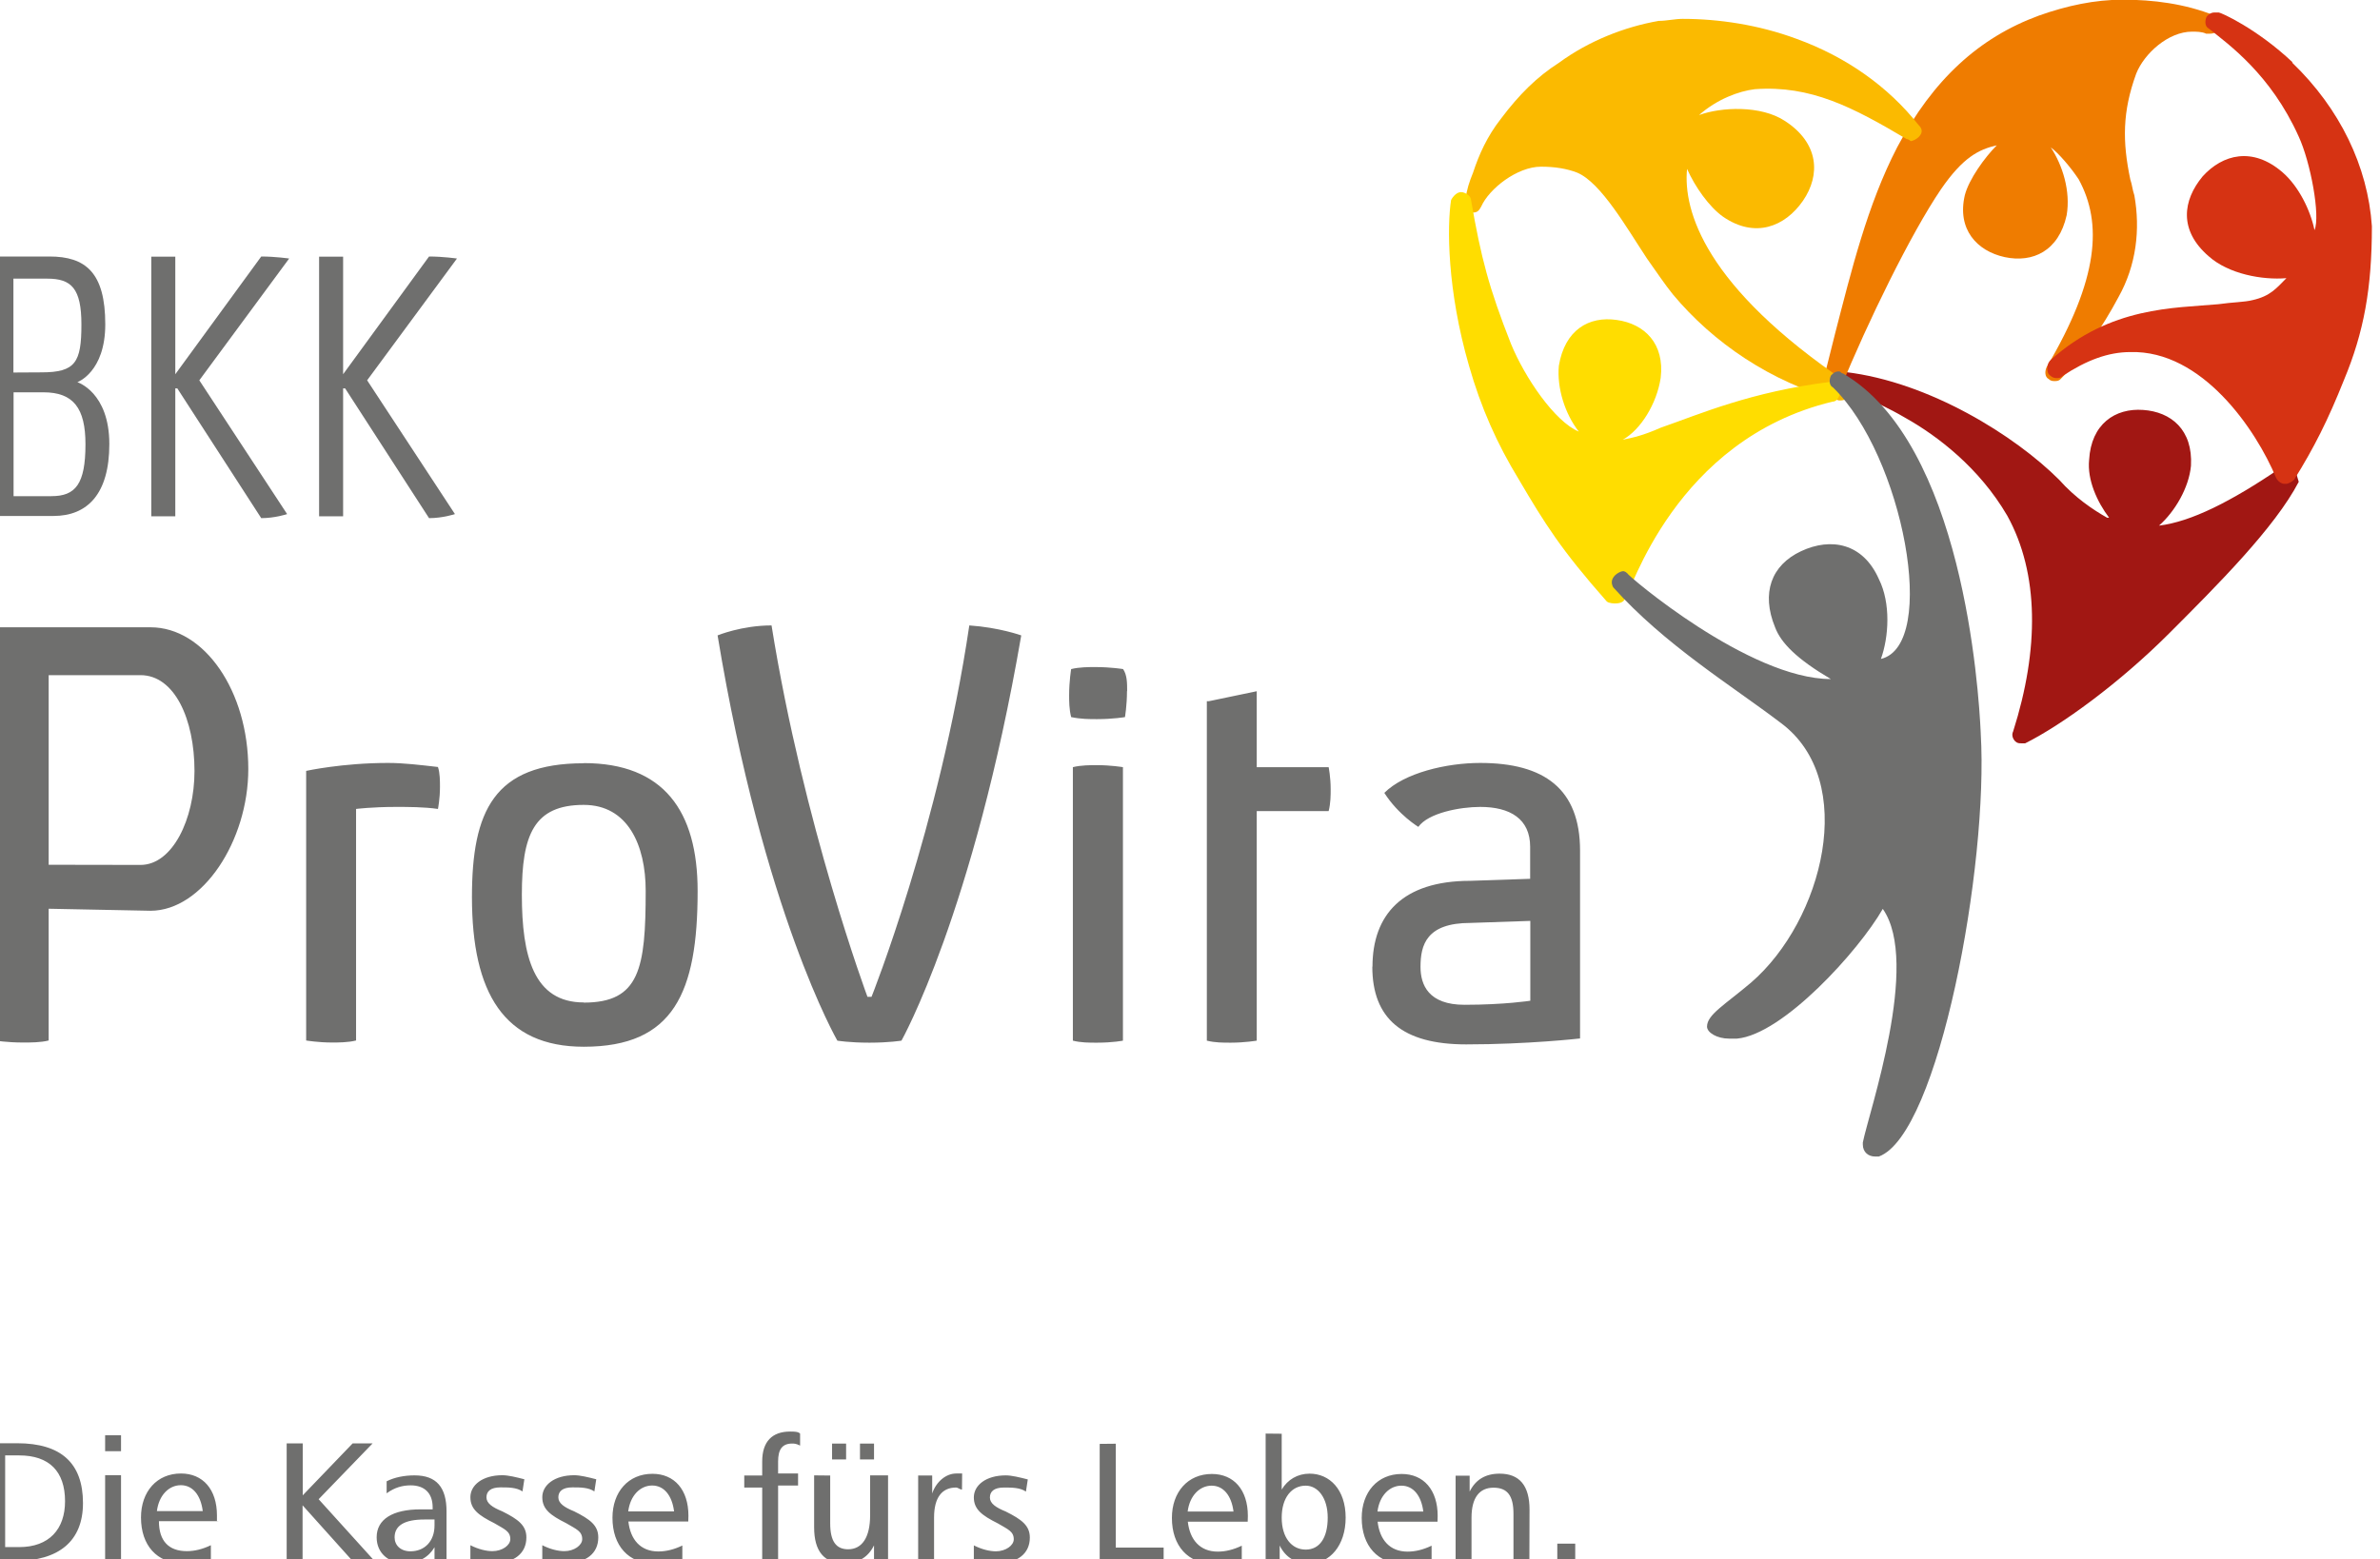 <svg width="15.26mm" height="10mm" version="1.1" viewBox="0 0 15.26 10" xmlns="http://www.w3.org/2000/svg">
 <g transform="translate(-230.4 -189.1)">
  <g stroke-width=".128">
   <path d="m239.2 195.3c0-0.333 0.192-0.551 0.627-0.551l0.384-0.013v-0.205c0-0.179-0.128-0.256-0.32-0.256-0.128 0-0.333 0.038-0.397 0.128 0 0-0.128-0.077-0.218-0.218 0.128-0.128 0.397-0.192 0.615-0.192 0.41 0 0.64 0.166 0.64 0.563v1.204s-0.333 0.038-0.73 0.038c-0.41 0-0.602-0.166-0.602-0.499zm1.012 0.218v-0.512l-0.384 0.013c-0.282 0-0.32 0.141-0.32 0.282 0 0.115 0.051 0.243 0.282 0.243 0.256 0 0.422-0.026 0.422-0.026zm-2.061-1.921 0.307-0.064v0.487h0.461s0.013 0.064 0.013 0.141c0 0.038 0 0.09-0.013 0.141h-0.461v1.472s-0.077 0.013-0.166 0.013c-0.051 0-0.102 0-0.154-0.013v-2.177zm-0.525-0.064c0 0.09-0.013 0.166-0.013 0.166s-0.077 0.013-0.179 0.013c-0.051 0-0.102 0-0.166-0.013-0.013-0.051-0.013-0.102-0.013-0.141 0-0.09 0.013-0.167 0.013-0.167 0.051-0.013 0.115-0.013 0.154-0.013 0.102 0 0.179 0.013 0.179 0.013 0.026 0.038 0.026 0.09 0.026 0.141zm-0.026 2.241s-0.064 0.013-0.167 0.013c-0.051 0-0.102 0-0.154-0.013v-1.754c0.051-0.013 0.115-0.013 0.154-0.013 0.09 0 0.167 0.013 0.167 0.013zm-1.421 0s-0.077 0.013-0.205 0.013c-0.128 0-0.205-0.013-0.205-0.013s-0.474-0.82-0.768-2.599c0 0 0.154-0.064 0.346-0.064 0.205 1.28 0.615 2.382 0.615 2.382h0.026s0.435-1.088 0.627-2.382c0.192 0.013 0.333 0.064 0.333 0.064-0.307 1.78-0.768 2.599-0.768 2.599zm-2.036-1.78c0.512 0 0.73 0.307 0.73 0.82 0 0.653-0.154 0.999-0.73 0.999-0.512 0-0.717-0.346-0.717-0.96 0-0.551 0.141-0.858 0.717-0.858zm0 1.536c0.358 0 0.397-0.218 0.397-0.717 0-0.294-0.115-0.551-0.397-0.551-0.32 0-0.397 0.192-0.397 0.576 0 0.397 0.077 0.691 0.397 0.691zm-0.922-1.383c0 0.077-0.013 0.141-0.013 0.141-0.09-0.013-0.192-0.013-0.269-0.013-0.154 0-0.256 0.013-0.256 0.013v1.485c-0.051 0.013-0.115 0.013-0.154 0.013-0.09 0-0.166-0.013-0.166-0.013v-1.729s0.231-0.051 0.525-0.051c0.102 0 0.205 0.013 0.32 0.026 0.013 0.038 0.013 0.09 0.013 0.128zm-2.855-1.024h0.999c0.346 0 0.627 0.41 0.627 0.909 0 0.461-0.294 0.909-0.627 0.909l-0.653-0.013v0.845c-0.051 0.013-0.115 0.013-0.166 0.013-0.102 0-0.179-0.013-0.179-0.013zm0.935 1.524c0.205 0 0.346-0.294 0.346-0.602 0-0.333-0.128-0.615-0.346-0.615h-0.589v1.216z" fill="#6f6f6e"/>
   <path d="m232.6 191.5 0.551-0.755c0.09 0 0.179 0.013 0.179 0.013l-0.576 0.781 0.563 0.858s-0.077 0.026-0.166 0.026l-0.538-0.832h-0.013v0.82h-0.154v-1.665h0.154zm-1.076 0 0.551-0.755c0.09 0 0.179 0.013 0.179 0.013l-0.576 0.781 0.563 0.858s-0.077 0.026-0.166 0.026l-0.538-0.832h-0.013v0.82h-0.154v-1.665h0.154zm-1.191-0.755h0.384c0.231 0 0.358 0.102 0.358 0.435 0 0.307-0.179 0.371-0.179 0.371s0.205 0.064 0.205 0.397c0 0.32-0.141 0.461-0.358 0.461h-0.41zm0.333 0.743c0.218 0 0.256-0.064 0.256-0.307 0-0.231-0.064-0.294-0.218-0.294h-0.218v0.602zm-0.179 0.128v0.666h0.243c0.154 0 0.218-0.077 0.218-0.333 0-0.231-0.077-0.333-0.269-0.333z" fill="#6f6f6e"/>
   <path d="m245.1 192.1c-0.013-0.013-0.026-0.013-0.038-0.013s-0.026 0-0.038 0.013c-0.32 0.218-0.576 0.346-0.781 0.371 0.102-0.09 0.192-0.243 0.205-0.384 0.013-0.231-0.128-0.346-0.307-0.358-0.179-0.013-0.333 0.09-0.346 0.32-0.013 0.128 0.051 0.269 0.128 0.371h-0.013c-0.09-0.051-0.205-0.128-0.307-0.243-0.282-0.282-0.832-0.627-1.37-0.691-0.026 0-0.051 0.026-0.064 0.051 0 0.026 0.013 0.064 0.051 0.064 0 0 0.179 0.051 0.397 0.179 0.205 0.115 0.474 0.32 0.653 0.627 0.205 0.371 0.205 0.858 0.038 1.383-0.013 0.026 0 0.051 0.013 0.064s0.026 0.013 0.038 0.013h0.026c0.231-0.115 0.602-0.384 0.922-0.704 0.307-0.307 0.679-0.679 0.832-0.973-0.013-0.038-0.013-0.064-0.038-0.09z" fill="#a11713"/>
   <path d="m244.6 189.2c-0.192-0.077-0.397-0.102-0.589-0.102-0.179 0-0.358 0.038-0.538 0.102-0.384 0.141-0.679 0.41-0.909 0.845-0.192 0.371-0.294 0.794-0.397 1.191l-0.077 0.307c-0.013 0.026 0.013 0.064 0.038 0.077h0.026c0.026 0 0.051-0.013 0.051-0.038 0.167-0.41 0.448-0.986 0.64-1.268 0.141-0.205 0.243-0.256 0.358-0.282-0.077 0.077-0.179 0.218-0.205 0.32-0.051 0.218 0.077 0.358 0.256 0.397 0.179 0.038 0.346-0.038 0.397-0.269 0.026-0.154-0.026-0.32-0.102-0.435 0.051 0.038 0.128 0.128 0.179 0.205 0.154 0.282 0.128 0.64-0.205 1.204-0.013 0.026-0.013 0.064 0.013 0.077 0.013 0.013 0.026 0.013 0.038 0.013s0.026 0 0.038-0.013c0.128-0.128 0.269-0.333 0.371-0.525 0.115-0.205 0.141-0.435 0.102-0.653-0.013-0.038-0.013-0.064-0.026-0.102-0.051-0.243-0.051-0.435 0.038-0.679 0.051-0.128 0.205-0.269 0.358-0.269 0.026 0 0.064 0 0.09 0.013h0.026c0.026 0 0.051-0.013 0.051-0.038 0.026-0.026 0.013-0.064-0.026-0.077z" fill="#ef7c00"/>
   <path d="m242.7 189.9c-0.192-0.243-0.461-0.435-0.781-0.551-0.243-0.09-0.499-0.128-0.73-0.128-0.051 0-0.102 0.013-0.154 0.013-0.218 0.038-0.448 0.128-0.64 0.269-0.141 0.09-0.256 0.205-0.371 0.358-0.09 0.115-0.141 0.231-0.179 0.346-0.026 0.064-0.038 0.102-0.051 0.179-0.013 0.038 0 0.064 0.026 0.077h0.026c0.026 0 0.038-0.013 0.051-0.038 0.051-0.115 0.231-0.256 0.384-0.256 0.09 0 0.166 0.013 0.231 0.038 0.154 0.064 0.32 0.358 0.448 0.551 0.064 0.09 0.115 0.167 0.167 0.231 0.256 0.307 0.627 0.563 1.063 0.679h0.013c0.026 0 0.038-0.013 0.051-0.038s0.013-0.064-0.013-0.077c-0.909-0.615-1.05-1.101-1.024-1.37 0.051 0.115 0.141 0.243 0.231 0.307 0.205 0.141 0.397 0.064 0.512-0.102 0.115-0.167 0.102-0.371-0.115-0.512-0.154-0.102-0.41-0.09-0.551-0.038 0.115-0.102 0.256-0.154 0.358-0.166 0.358-0.026 0.627 0.115 0.973 0.32 0.013 0 0.026 0.013 0.026 0.013 0.013 0 0.038-0.013 0.051-0.026 0.026-0.026 0.026-0.051 0-0.077z" fill="#fbba00"/>
   <path d="m242.2 191.6c0-0.026-0.026-0.051-0.064-0.051-0.512 0.064-0.832 0.205-1.088 0.294-0.115 0.051-0.179 0.064-0.243 0.077 0.115-0.064 0.218-0.231 0.243-0.397 0.026-0.218-0.102-0.346-0.282-0.371-0.179-0.026-0.333 0.064-0.371 0.294-0.013 0.141 0.038 0.307 0.128 0.422-0.154-0.064-0.346-0.346-0.435-0.563-0.141-0.358-0.192-0.551-0.256-0.922 0-0.026-0.038-0.051-0.064-0.051s-0.051 0.026-0.064 0.051c-0.026 0.166-0.026 0.576 0.115 1.063 0.077 0.269 0.179 0.499 0.32 0.73 0.166 0.282 0.269 0.448 0.563 0.781 0.013 0.013 0.051 0.013 0.051 0.013 0.013 0 0.051 0 0.064-0.026 0.038-0.038 0.32-1.024 1.332-1.268 0.038 0 0.051-0.051 0.051-0.077z" fill="#fd0"/>
   <path d="m245.1 189.5c-0.231-0.218-0.461-0.32-0.474-0.32h-0.026c-0.026 0-0.038 0.013-0.051 0.026-0.013 0.026-0.013 0.064 0.013 0.077 0.128 0.102 0.397 0.294 0.576 0.691 0.077 0.166 0.141 0.512 0.102 0.602-0.026-0.128-0.102-0.282-0.205-0.371-0.192-0.166-0.384-0.115-0.512 0.026-0.128 0.154-0.154 0.346 0.038 0.512 0.128 0.115 0.346 0.154 0.499 0.141-0.064 0.064-0.102 0.115-0.218 0.141-0.051 0.013-0.128 0.013-0.218 0.026-0.282 0.026-0.691 0.013-1.076 0.358-0.026 0.026-0.026 0.064-0.013 0.09 0.013 0.013 0.026 0.026 0.051 0.026 0.013 0 0.026 0 0.038-0.013 0.154-0.102 0.294-0.154 0.435-0.154 0.461-0.013 0.807 0.499 0.935 0.807 0.013 0.026 0.038 0.038 0.051 0.038h0.013c0.013 0 0.038-0.013 0.051-0.026 0.128-0.205 0.218-0.384 0.32-0.64 0.128-0.307 0.179-0.589 0.179-0.986-0.026-0.384-0.205-0.755-0.512-1.05z" fill="#d63313"/>
   <path d="m243.1 193.8c-0.013-0.282-0.115-1.857-0.883-2.305-0.013 0-0.013-0.013-0.026-0.013-0.026 0-0.038 0.013-0.051 0.026-0.013 0.026-0.013 0.064 0.013 0.077 0.448 0.435 0.679 1.652 0.307 1.741 0.051-0.141 0.064-0.358-0.013-0.512-0.102-0.231-0.307-0.269-0.499-0.179-0.192 0.09-0.256 0.269-0.167 0.487 0.038 0.102 0.141 0.205 0.358 0.333-0.525 0-1.306-0.666-1.306-0.679-0.013-0.013-0.026-0.013-0.026-0.013-0.013 0-0.038 0.013-0.051 0.026-0.026 0.026-0.026 0.051-0.013 0.077 0.333 0.371 0.755 0.627 1.076 0.871 0.499 0.371 0.269 1.268-0.192 1.665-0.166 0.141-0.282 0.205-0.282 0.282 0 0.038 0.064 0.077 0.141 0.077h0.051c0.294-0.026 0.781-0.563 0.935-0.832 0.243 0.346-0.09 1.306-0.128 1.498v0.013c0 0.051 0.038 0.077 0.077 0.077h0.026c0.384-0.141 0.704-1.869 0.653-2.714z" fill="#6f6f6e"/>
   <path d="m240.5 199v0.115h-0.115v-0.115zm-0.294 0.115h-0.102v-0.307c0-0.115-0.038-0.167-0.128-0.167-0.09 0-0.141 0.064-0.141 0.192v0.282h-0.102v-0.551h0.09v0.102c0.038-0.077 0.102-0.115 0.192-0.115 0.128 0 0.192 0.077 0.192 0.231zm-0.589-0.256h-0.384c0.013 0.115 0.077 0.192 0.192 0.192 0.051 0 0.102-0.013 0.154-0.038v0.09c-0.051 0.026-0.115 0.026-0.179 0.026-0.166 0-0.269-0.115-0.269-0.294 0-0.166 0.102-0.282 0.256-0.282 0.141 0 0.231 0.102 0.231 0.269zm-0.231-0.231c-0.077 0-0.141 0.064-0.154 0.166h0.294c-0.013-0.102-0.064-0.166-0.141-0.166zm-0.768-0.333v0.358c0.038-0.064 0.102-0.102 0.179-0.102 0.128 0 0.231 0.102 0.231 0.282 0 0.179-0.102 0.294-0.231 0.294-0.09 0-0.154-0.038-0.192-0.115v0.102h-0.09v-0.82zm0 0.538c0 0.128 0.064 0.205 0.154 0.205 0.09 0 0.141-0.077 0.141-0.205 0-0.128-0.064-0.205-0.141-0.205-0.09 0-0.154 0.077-0.154 0.205zm-0.218 0.026h-0.384c0.013 0.115 0.077 0.192 0.192 0.192 0.051 0 0.102-0.013 0.154-0.038v0.09c-0.051 0.026-0.115 0.026-0.179 0.026-0.166 0-0.269-0.115-0.269-0.294 0-0.166 0.102-0.282 0.256-0.282 0.141 0 0.231 0.102 0.231 0.269zm-0.231-0.231c-0.077 0-0.141 0.064-0.154 0.166h0.294c-0.013-0.102-0.064-0.166-0.141-0.166zm-0.615-0.269v0.666h0.307v0.09h-0.41v-0.755zm-0.576 0.307c-0.038-0.026-0.09-0.026-0.141-0.026-0.064 0-0.09 0.026-0.09 0.064s0.038 0.064 0.102 0.09c0.102 0.051 0.154 0.09 0.154 0.167 0 0.102-0.077 0.166-0.218 0.166-0.051 0-0.102-0.013-0.141-0.026v-0.09c0.051 0.026 0.102 0.038 0.141 0.038 0.064 0 0.115-0.038 0.115-0.077 0-0.051-0.038-0.064-0.102-0.102-0.102-0.051-0.154-0.09-0.154-0.167 0-0.077 0.077-0.141 0.205-0.141 0.038 0 0.09 0.013 0.141 0.026zm-0.41-0.013c-0.013 0-0.026-0.013-0.038-0.013-0.09 0-0.141 0.064-0.141 0.192v0.282h-0.102v-0.551h0.09v0.115c0.026-0.077 0.09-0.128 0.154-0.128h0.038zm-0.845-0.09v0.307c0 0.115 0.038 0.166 0.115 0.166 0.09 0 0.141-0.077 0.141-0.218v-0.256h0.115v0.551h-0.09v-0.102c-0.038 0.077-0.102 0.115-0.192 0.115-0.128 0-0.192-0.077-0.192-0.231v-0.333zm0.102-0.205v0.102h-0.09v-0.102zm0.179 0v0.102h-0.09v-0.102zm-0.474 0.013c-0.026-0.013-0.038-0.013-0.051-0.013-0.064 0-0.09 0.038-0.09 0.115v0.077h0.128v0.077h-0.128v0.487h-0.102v-0.474h-0.115v-0.077h0.115v-0.09c0-0.128 0.064-0.192 0.179-0.192 0.026 0 0.051 0 0.064 0.013zm-0.717 0.487h-0.384c0.013 0.115 0.077 0.192 0.192 0.192 0.051 0 0.102-0.013 0.154-0.038v0.09c-0.051 0.026-0.115 0.026-0.179 0.026-0.166 0-0.269-0.115-0.269-0.294 0-0.166 0.102-0.282 0.256-0.282 0.141 0 0.231 0.102 0.231 0.269zm-0.231-0.231c-0.077 0-0.141 0.064-0.154 0.166h0.294c-0.013-0.102-0.064-0.166-0.141-0.166zm-0.371 0.038c-0.038-0.026-0.09-0.026-0.141-0.026-0.064 0-0.09 0.026-0.09 0.064s0.038 0.064 0.102 0.09c0.102 0.051 0.154 0.09 0.154 0.167 0 0.102-0.077 0.166-0.218 0.166-0.051 0-0.102-0.013-0.141-0.026v-0.09c0.051 0.026 0.102 0.038 0.141 0.038 0.064 0 0.115-0.038 0.115-0.077 0-0.051-0.038-0.064-0.102-0.102-0.102-0.051-0.154-0.09-0.154-0.167 0-0.077 0.077-0.141 0.205-0.141 0.038 0 0.09 0.013 0.141 0.026zm-0.461 0c-0.038-0.026-0.09-0.026-0.141-0.026-0.064 0-0.09 0.026-0.09 0.064s0.038 0.064 0.102 0.09c0.102 0.051 0.154 0.09 0.154 0.167 0 0.102-0.077 0.166-0.218 0.166-0.051 0-0.102-0.013-0.141-0.026v-0.09c0.051 0.026 0.102 0.038 0.141 0.038 0.064 0 0.115-0.038 0.115-0.077 0-0.051-0.038-0.064-0.102-0.102-0.102-0.051-0.154-0.09-0.154-0.167 0-0.077 0.077-0.141 0.205-0.141 0.038 0 0.09 0.013 0.141 0.026zm-0.474 0.448h-0.09v-0.09c-0.038 0.064-0.102 0.102-0.192 0.102-0.102 0-0.179-0.064-0.179-0.166 0-0.115 0.102-0.179 0.282-0.179h0.077v-0.013c0-0.09-0.051-0.141-0.141-0.141-0.051 0-0.102 0.013-0.154 0.051v-0.077c0.051-0.026 0.115-0.038 0.179-0.038 0.141 0 0.205 0.077 0.205 0.231v0.32zm-0.346-0.154c0 0.051 0.038 0.09 0.102 0.09 0.09 0 0.154-0.064 0.154-0.166v-0.038h-0.064c-0.128 0-0.192 0.038-0.192 0.115zm-0.589-0.602v0.333l0.32-0.333h0.128l-0.346 0.358 0.371 0.41h-0.141l-0.333-0.371v0.358h-0.102v-0.755zm-0.538 0.499h-0.384c0 0.128 0.064 0.192 0.179 0.192 0.051 0 0.102-0.013 0.154-0.038v0.09c-0.051 0.026-0.115 0.026-0.179 0.026-0.167 0-0.269-0.115-0.269-0.294 0-0.166 0.102-0.282 0.256-0.282 0.141 0 0.231 0.102 0.231 0.269v0.038zm-0.243-0.231c-0.077 0-0.141 0.064-0.154 0.166h0.294c-0.013-0.102-0.064-0.166-0.141-0.166zm-0.384-0.064v0.551h-0.102v-0.551zm0-0.256v0.102h-0.102v-0.102zm-0.666 0.051c0.282 0 0.422 0.128 0.422 0.384 0 0.243-0.154 0.371-0.435 0.371h-0.166v-0.755zm-0.077 0.666h0.09c0.192 0 0.294-0.115 0.294-0.294 0-0.192-0.102-0.294-0.294-0.294h-0.09z" fill="#6f6f6e"/>
  </g>
 </g>
</svg>
